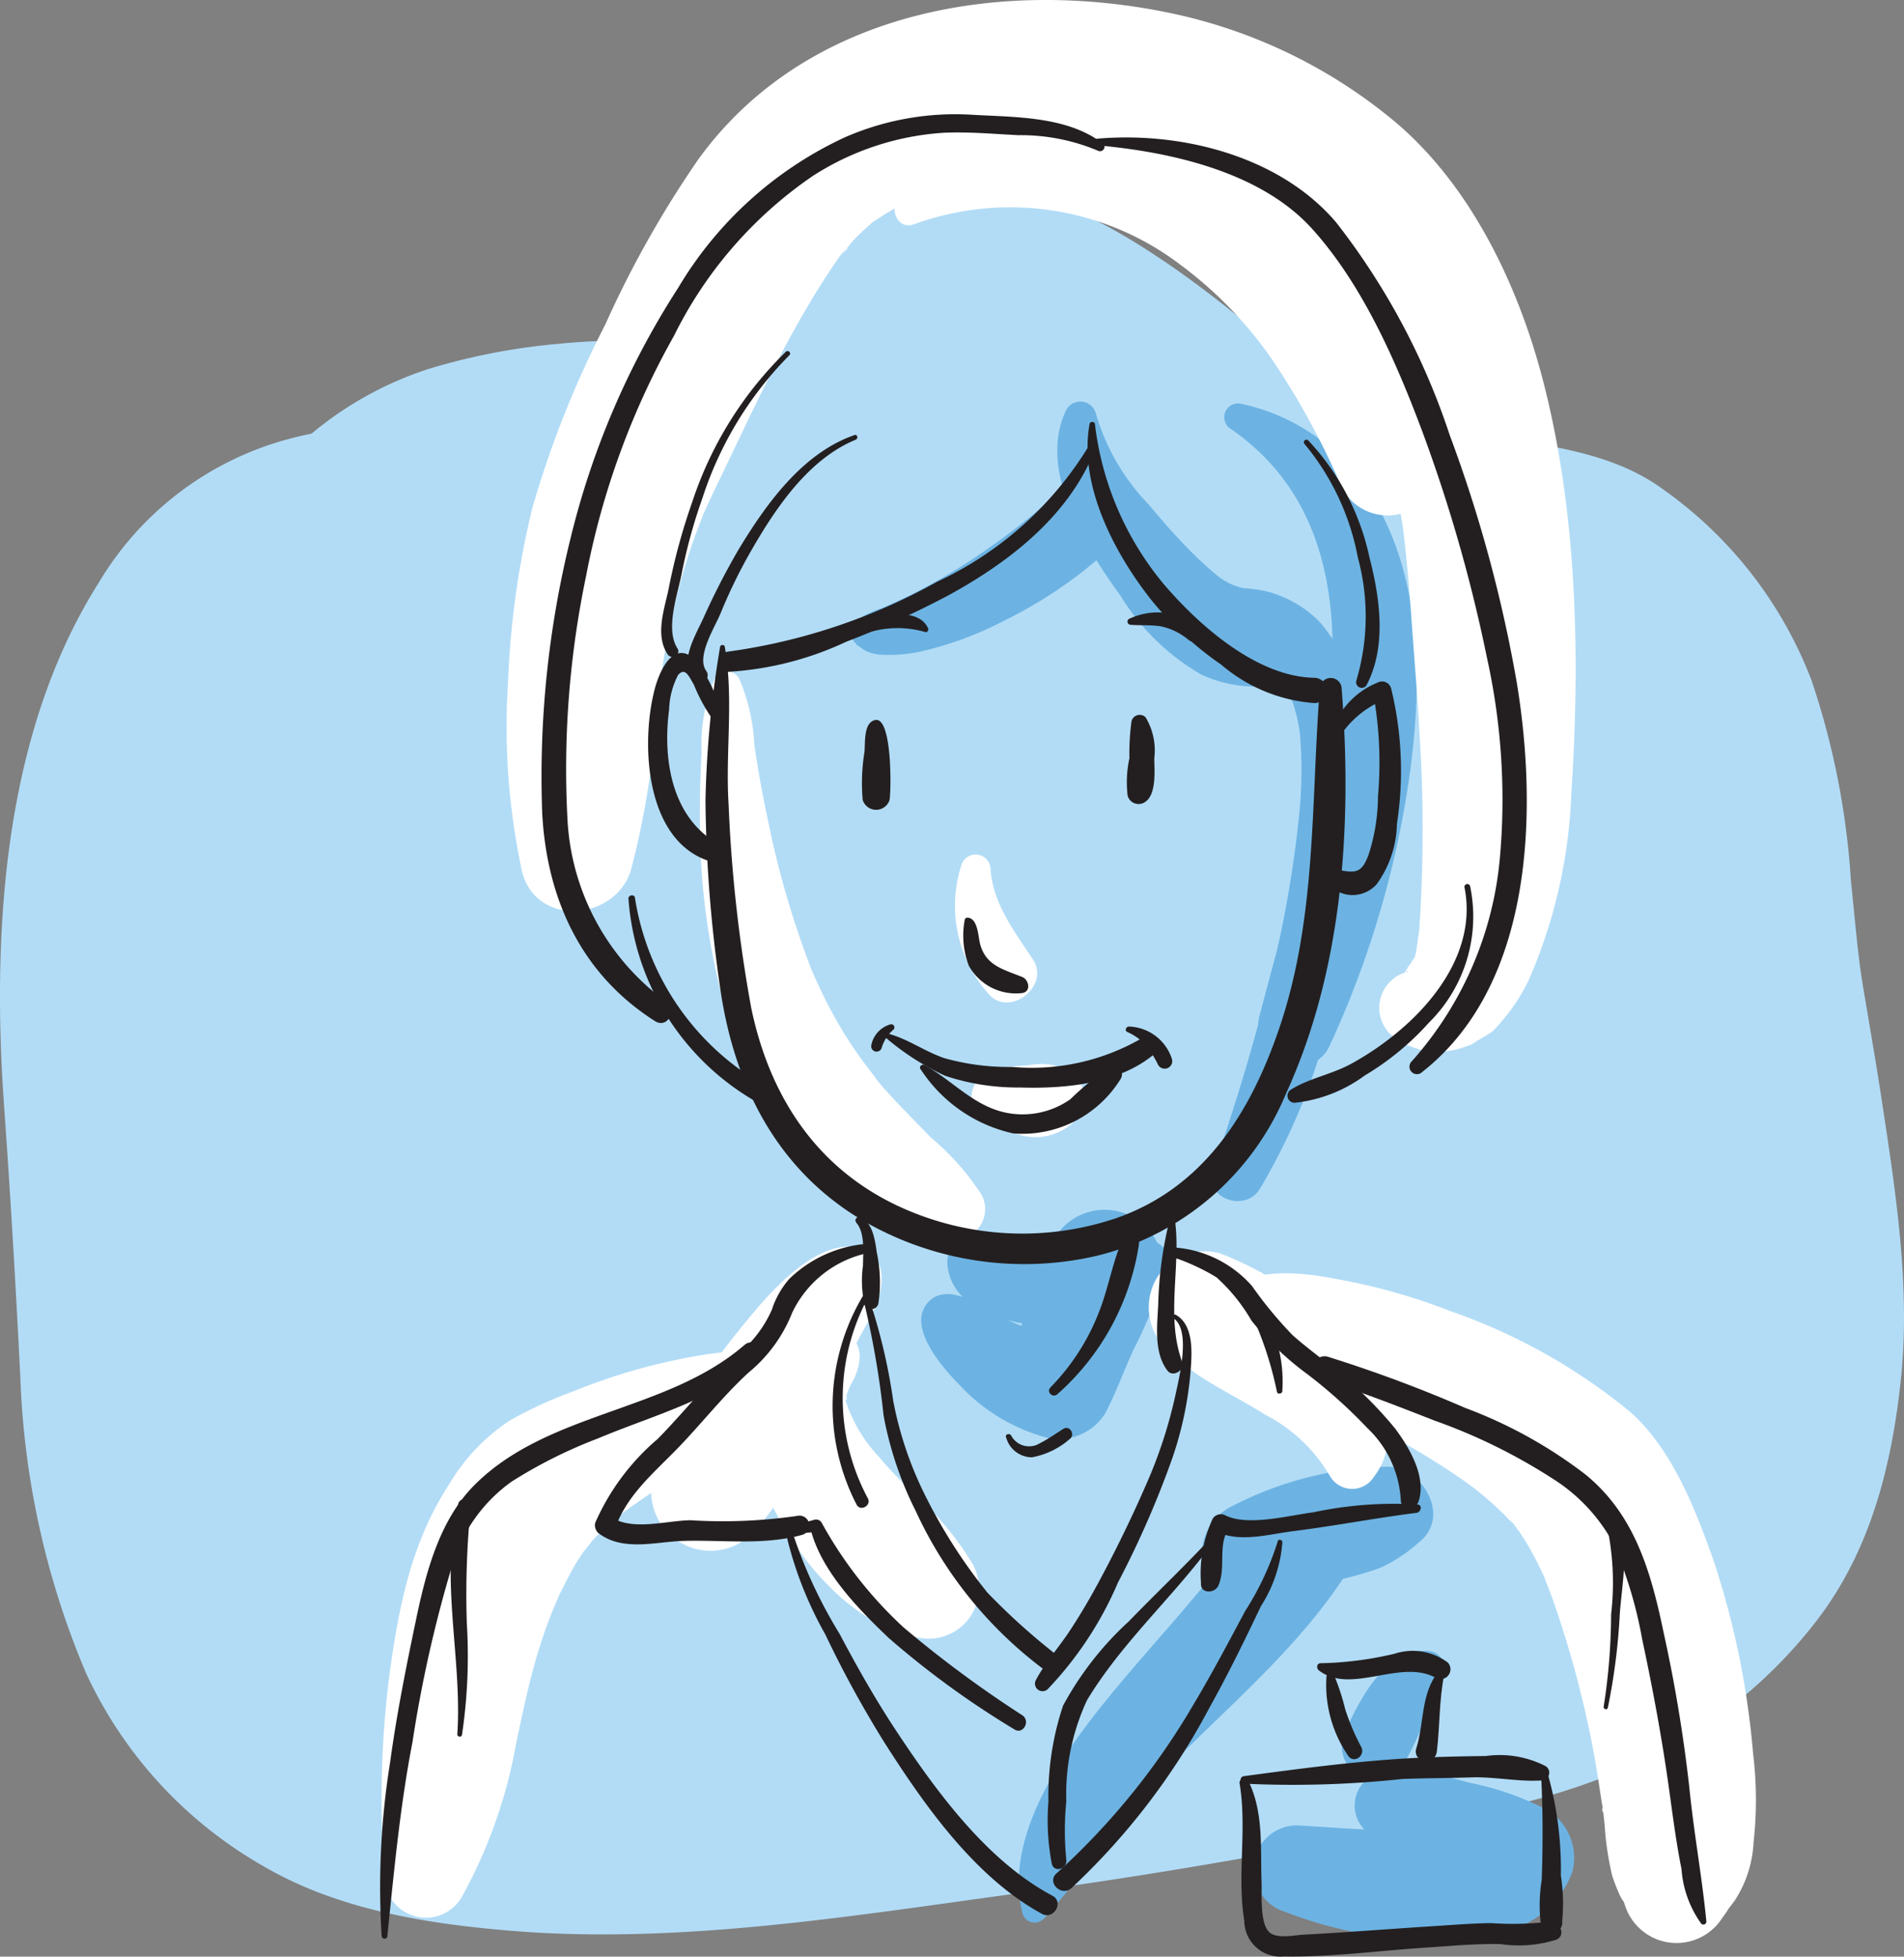 <?xml version="1.0" encoding="UTF-8"?>
<svg xmlns="http://www.w3.org/2000/svg" width="88.417" height="90.84" viewBox="0 0 88.417 90.84">
  <rect x="0" y="0" width="88.417" height="90.84" fill="#808080" stroke="none"/>
  <g id="Group_619" data-name="Group 619" transform="translate(-983.143 353.666)">
    <g id="Group_618" data-name="Group 618">
      <path id="Path_733" data-name="Path 733" d="M433.433,89.64c7.826.646,15.881-.7,23.611-1.75q7.012-.954,13.966-2.279c4.323-.817,8.883-1.472,13.01-3.038a22.2,22.2,0,0,0,10.069-7.364c2.475-3.235,3.455-7.14,3.881-11.118.465-4.335-.241-8.793-.892-13.069-.277-1.824-.6-3.642-.9-5.464-.019-.118-.075-.509-.107-.727q-.048-.414-.1-.83c-.113-1.042-.208-2.086-.317-3.128a36.172,36.172,0,0,0-1.827-9.284A19.277,19.277,0,0,0,487,22.767c-4.663-3.491-12.319-1.468-16.527-5.266-20.039-18.085-20.352-3.167-27.431-1.983-3.676.615-3.744.083-7.453.449a29.669,29.669,0,0,0-5.985,1.162,16.355,16.355,0,0,0-5.429,3c-.311.066-.622.137-.931.217a14.675,14.675,0,0,0-8.967,6.726c-4.43,7.006-4.957,16.217-4.386,24.252.3,4.2.545,8.384.755,12.593A38.661,38.661,0,0,0,413.7,77.681a19.94,19.94,0,0,0,8.173,8.924c3.481,2.052,7.608,2.708,11.565,3.035" transform="translate(573.44 -353.666)" fill="#b2dcf6"></path>
      <path id="Path_734" data-name="Path 734" d="M469.392,88.767a19.369,19.369,0,0,0,6.54,1.3c2.71.11,5.676-.322,6.781-3.136a2.6,2.6,0,0,0-1.186-2.914,13.463,13.463,0,0,0-3.617-1.258,12.777,12.777,0,0,0-3.742-.532,1.6,1.6,0,0,0-.423,3.13c.888.308,1.83.526,2.691.9a5.338,5.338,0,0,1,1.965,1.81V84.419c-.355.436.2-.052.092-.017a2,2,0,0,0-.436.287c-.34.27.5-.079.006-.009a5.439,5.439,0,0,0-.547.145c-.256.065-.562.1-.12.043-.256.033-.514.054-.772.071-.505.033-1.012.037-1.518.042-1.722.016-3.452-.137-5.169-.236a2.032,2.032,0,0,0-2.011,1.776A2.09,2.09,0,0,0,469.392,88.767Z" transform="translate(573.44 -353.666)" fill="#6cb3e3"></path>
      <path id="Path_735" data-name="Path 735" d="M476.2,76.674c-2.011-.359-3.317,2.137-3.988,3.626a1.6,1.6,0,0,0,.559,2.132,1.581,1.581,0,0,0,2.132-.559,16.157,16.157,0,0,0,1.076-2.315,9.618,9.618,0,0,0,.774-1.91A.8.8,0,0,0,476.2,76.674Z" transform="translate(573.44 -353.666)" fill="#6cb3e3"></path>
      <path id="Path_736" data-name="Path 736" d="M458.161,89.1a35.282,35.282,0,0,0,3.2-4.165,39.168,39.168,0,0,1,3.521-3.81c2.627-2.567,5.4-5.032,7.4-8.158a2.485,2.485,0,0,0-.2-2.773,2.6,2.6,0,0,0-2.624-.894,10.681,10.681,0,0,0-2.726.724l2.5,4.275a15.15,15.15,0,0,1,2.991-1.036,15.952,15.952,0,0,0,1.559-.466,7.091,7.091,0,0,0,1.832-1.21c1.48-1.18.161-3.433-1.447-3.493a16.305,16.305,0,0,0-7.434,1.93,2.5,2.5,0,0,0-.888,3.387,2.542,2.542,0,0,0,3.387.888,3.977,3.977,0,0,1,.89-.1l-2.155-3.757c-1.932,2.965-4.409,5.464-6.7,8.256-2.161,2.635-4.984,6.518-4.083,10.14a.589.589,0,0,0,.974.257Z" transform="translate(573.44 -353.666)" fill="#6cb3e3"></path>
      <path id="Path_737" data-name="Path 737" d="M452.718,60.567c-.838,1.108.762,2.934,1.476,3.661a8.569,8.569,0,0,0,4.05,2.5,2.535,2.535,0,0,0,2.8-1.14c.543-1.055.769-1.771,1.284-2.9a21.327,21.327,0,0,0,1.278-3.041,2.715,2.715,0,0,0-5.211-1.528c-.008.028-.016.056-.023.085-.344.847-.623,1.725-.936,2.585a16.226,16.226,0,0,0-.926,2.886l2.392-1.821a5.56,5.56,0,0,1-3.076-.959c-.88-.465-2.316-1.383-3.109-.332Z" transform="translate(573.44 -353.666)" fill="#6cb3e3"></path>
      <path id="Path_738" data-name="Path 738" d="M453.69,58.585c.09,2.028,2.361,2.763,4.065,2.931a15.743,15.743,0,0,0,5.319-.652c1.941-.459,1.458-3.354-.46-3.4a31.913,31.913,0,0,0-4.11.262,9.609,9.609,0,0,1-3.525-.12,1.028,1.028,0,0,0-1.255.733,1,1,0,0,0-.034.249Z" transform="translate(573.44 -353.666)" fill="#6cb3e3"></path>
      <path id="Path_739" data-name="Path 739" d="M449.531,29.929c-.279-.139.269.229.365.282a1.936,1.936,0,0,0,.876.19,6.72,6.72,0,0,0,1.631-.142,15.891,15.891,0,0,0,3.847-1.4,20.981,20.981,0,0,0,3.712-2.309c.988-.8,2.617-2.064,2.239-3.5a1.569,1.569,0,0,0-1.547-1.178c-.889,0-1.419.649-2.023,1.189a31.1,31.1,0,0,1-3.046,2.406,28.044,28.044,0,0,1-3.521,2.119c-.455.223-.92.435-1.384.637a4.969,4.969,0,0,0-.784.326c-.059.038-.654.45-.365.316a.622.622,0,0,0,0,1.067Z" transform="translate(573.44 -353.666)" fill="#6cb3e3"></path>
      <path id="Path_740" data-name="Path 740" d="M459.239,18.988c-1.411,2.791.895,6.466,2.5,8.675a10.576,10.576,0,0,0,3.74,3.649,6.076,6.076,0,0,0,2.7.566c1.732-.048-.466-.294.462.007.139.045.289.062.431.094a2.521,2.521,0,0,1,.256.064c.269.087-.188-.183.111.09.191.174-.252-.282.043.046.062.068.141.125.2.2-.205-.25.049.2-.027.021s.1.281.09.245a7.892,7.892,0,0,1,.322,1.39,20.467,20.467,0,0,1-.048,3.929,53.631,53.631,0,0,1-1.686,8.827c-.656,2.539-1.453,5.048-2.293,7.532-.443,1.31,1.447,1.979,2.148.906a29.342,29.342,0,0,0,2.876-6.516,45.887,45.887,0,0,0,2.213-9.073c.354-2.71.44-5.638-.713-8.184-.183-.4-.4-.794-.6-1.188a4.393,4.393,0,0,0-.357-.577c-.479-.667-.267-.359-.154-.209a6.824,6.824,0,0,0-.485-.628,5.324,5.324,0,0,0-2.419-1.392,7.027,7.027,0,0,0-1.119-.157,2.872,2.872,0,0,1-1.068-.483c-.45-.3.335.29-.134-.1-.157-.133-.314-.266-.467-.4q-.429-.385-.835-.8c-.669-.673-1.288-1.392-1.9-2.12a10.1,10.1,0,0,1-2.44-4.229A.746.746,0,0,0,459.235,19Z" transform="translate(573.44 -353.666)" fill="#6cb3e3"></path>
      <path id="Path_741" data-name="Path 741" d="M466.854,19.91c6.992,4.824,4.654,14.511,2.912,21.32-.507,1.983-1.058,3.954-1.576,5.935-.492,1.883,2.4,3.272,3.263,1.375a44.933,44.933,0,0,0,3.684-12.383c.634-4.425.649-9.553-1.929-13.419a9.377,9.377,0,0,0-5.864-3.989.638.638,0,0,0-.49,1.161" transform="translate(573.44 -353.666)" fill="#6cb3e3"></path>
      <path id="Path_742" data-name="Path 742" d="M474.563,48.257a4.365,4.365,0,0,0,1.29.523,2.886,2.886,0,0,0,1.134,0c-.9.125-.013.029.285-.043a4.188,4.188,0,0,0,1.016-.379c-1.115.611.6-.369.7-.457.053-.048.106-.1.156-.155.138-.138.26-.285.384-.436a8.692,8.692,0,0,0,1.166-1.811,23.723,23.723,0,0,0,1.977-8.658c.419-6.339.275-13.1-1.334-19.247-1.155-4.413-3.379-9.066-6.959-12.028A23.9,23.9,0,0,0,463.971.59c-7.88-1.625-16.838-.061-21.816,6.775a48.26,48.26,0,0,0-4.343,7.7,47.235,47.235,0,0,0-3.383,8.5,40.381,40.381,0,0,0-1.132,8.09,31.819,31.819,0,0,0,.641,8.771c.622,2.628,4.3,2.355,5.055,0a39.148,39.148,0,0,0,1.189-7.189c.066-.527.128-1.054.191-1.582.024-.208.049-.416.077-.624-.114.864.03-.159.049-.278.161-1.019.362-2.033.615-3.034a29.872,29.872,0,0,1,.894-2.914c.1-.262.2-.522.3-.782.265-.693.065-.166,0-.024.286-.656.6-1.3.91-1.943,1.066-2.225,2.106-4.464,3.3-6.623.538-.971,1.1-1.925,1.716-2.852.17-.256.342-.511.519-.762.236-.336.593-.474-.115.122.3-.252.536-.629.814-.908q.351-.352.73-.675c.829-.7-.644.429.245-.174a17.307,17.307,0,0,1,1.945-1.1c.746-.377-.916.337-.128.05.143-.053.284-.11.427-.161.361-.13.727-.248,1.1-.355a22.865,22.865,0,0,1,2.283-.51c.824-.151-.812.064-.246.03.2-.012.4-.044.594-.061q.6-.054,1.2-.073a22.745,22.745,0,0,1,2.421.052c.4.029.814.124,1.21.121-.069,0-1.019-.162-.343-.04.2.036.4.066.6.1a23.227,23.227,0,0,1,2.468.6c.68.2,1.341.536,2.022.719-1.173-.314,0,.016.329.179q.621.309,1.218.663.441.261.865.548c.343.232.964.918.188.1.526.551,1.16.994,1.676,1.566.12.132.233.271.352.4.432.485-.24-.263-.225-.3a8.585,8.585,0,0,0,.915,1.344,32.533,32.533,0,0,1,1.6,2.993c.485.981-.261-.745.123.276.077.206.159.41.234.616q.283.77.517,1.555c.312,1.045.565,2.107.771,3.177.1.539.189,1.08.277,1.621.119.738.021.115,0-.031.044.331.083.663.12,1,.126,1.12.22,2.244.3,3.369.13,1.839.289,3.679.388,5.52a68.963,68.963,0,0,1,.042,8.031c-.02.33-.033.66-.063.99-.01.1-.025.208-.033.312-.043.57.144-.7.016-.147-.075.325-.106,1.229-.38,1.45.187-.15.318-.529.061-.182l-.055.1q.592-.734-.124.179c-.64,1.094-.209.48-.065.2-.044.086-.1.166-.147.247.56-.862-.2.229.465-.46-.3.312-1.609,1.318-.209.2-.388.31.226,0-.165.075a1.715,1.715,0,0,0-.406,3.1Z" transform="translate(573.44 -353.666)" fill="#fff"></path>
      <path id="Path_743" data-name="Path 743" d="M452.182,10.4a13.05,13.05,0,0,1,12.28,1.85,18.822,18.822,0,0,1,4.312,4.436,35.816,35.816,0,0,1,3.281,6.044,2.425,2.425,0,0,0,3.056,1,2.478,2.478,0,0,0,1.417-2.887c-1.112-5.416-5.134-10.16-9.944-12.783a14.819,14.819,0,0,0-7.672-1.942,12.993,12.993,0,0,0-7.34,2.833c-.634.49-.315,1.8.61,1.448Z" transform="translate(573.44 -353.666)" fill="#fff"></path>
      <path id="Path_744" data-name="Path 744" d="M442.894,31.5a7.981,7.981,0,0,0-.613,3.429c-.067,1.258-.094,2.518-.071,3.778a32.208,32.208,0,0,0,1.145,8.02,19.386,19.386,0,0,0,3.635,7.342,10.069,10.069,0,0,0,3.123,2.589c1.163.588,3.053,1.277,4.35.814a1.4,1.4,0,0,0,.926-1.75,1.426,1.426,0,0,0-.109-.258,11.867,11.867,0,0,0-2.351-2.653c-.792-.828-1.613-1.624-2.36-2.494-.189-.235-.2-.254-.05-.055-.1-.133-.194-.267-.294-.4l-.4-.522c.147.2.13.175-.051-.068-.34-.471-.665-.951-.966-1.449a22.443,22.443,0,0,1-1.446-2.868,42.862,42.862,0,0,1-2.01-6.934c-.246-1.135-.45-2.279-.619-3.428a8.933,8.933,0,0,0-.709-3.1.658.658,0,0,0-1.127,0Z" transform="translate(573.44 -353.666)" fill="#fff"></path>
      <path id="Path_745" data-name="Path 745" d="M454.349,40.159a6.141,6.141,0,0,0,1.254,5.977c.958,1.137,2.887-.351,2.065-1.593-.857-1.293-1.864-2.6-1.968-4.2a.691.691,0,0,0-1.351-.183Z" transform="translate(573.44 -353.666)" fill="#fff"></path>
      <path id="Path_746" data-name="Path 746" d="M454.955,51.514c.289.64,1.331,1.01,1.961,1.127a2.582,2.582,0,0,0,2.748-.654,1.442,1.442,0,0,0-.626-2.371c.486.173-.206-.1-.292-.125a2.467,2.467,0,0,0-.694-.094c-.185,0-.869.081-.419.046-.168.013-.335.023-.5.035-.6.044-1.584.119-1.994.635a1.233,1.233,0,0,0-.181,1.4Z" transform="translate(573.44 -353.666)" fill="#fff"></path>
      <path id="Path_747" data-name="Path 747" d="M449.636,57.92c-2.244-.457-4.549,2.515-5.795,4.06a30.979,30.979,0,0,0-2.259,3.241c-.739,1.2-1.744,2.6-1.64,4.072a2.757,2.757,0,0,0,4.1,2.354,7.1,7.1,0,0,0,2.378-3.231c.538-1.066,1.114-2.11,1.635-3.183s1.014-2.121,1.57-3.16c.519-.97,1.224-2.066.961-3.2a1.343,1.343,0,0,0-.952-.952Z" transform="translate(573.44 -353.666)" fill="#fff"></path>
      <path id="Path_748" data-name="Path 748" d="M449.123,61.993c-1.5-1.088-3.476.616-4.094,1.937a6.359,6.359,0,0,0,.287,5.443c1.238,2.808,3.791,6.014,6.954,6.641a2.337,2.337,0,0,0,2.606-3.39,13.8,13.8,0,0,0-2.234-2.813c-.478-.462-.968-.913-1.426-1.394-.26-.272-.505-.556-.751-.84-.1-.112-.2-.221-.291-.334-.045-.053-.413-.533-.2-.241.191.261-.077-.119-.108-.166-.094-.147-.193-.29-.282-.44-.152-.257-.275-.522-.4-.79-.026-.053-.19-.437-.068-.134.132.328-.047-.148-.068-.218-.033-.109-.054-.221-.079-.332.083.37-.075.155.031,0,.119-.177-.053.277-.015.048.021-.129.084-.375,0-.115a3.564,3.564,0,0,1,.346-.784c.333-.687.51-1.561-.2-2.077Z" transform="translate(573.44 -353.666)" fill="#fff"></path>
      <path id="Path_749" data-name="Path 749" d="M473.508,68.562c1.544-2.039.126-4.838-1.374-6.435a15.218,15.218,0,0,0-5.783-3.941,2.64,2.64,0,0,0-2.96,1.2,2.689,2.689,0,0,0,.41,3.176c1.333,1.407,3.046,2.1,4.654,3.118a7.382,7.382,0,0,1,3.023,2.877,1.191,1.191,0,0,0,2.03,0Z" transform="translate(573.44 -353.666)" fill="#fff"></path>
      <path id="Path_750" data-name="Path 750" d="M447.032,63.747c-.682-1.309-3.238-1.05-4.384-.889a27.559,27.559,0,0,0-6.285,1.724,20.055,20.055,0,0,0-2.957,1.349,9.079,9.079,0,0,0-2.865,3.012c-1.779,2.728-2.367,5.864-2.781,9.036a46.332,46.332,0,0,0-.2,9.188,1.923,1.923,0,0,0,3.553.963,22.947,22.947,0,0,0,2.567-7.238c.276-1.269.532-2.539.89-3.789.177-.616.374-1.228.6-1.829.051-.137.108-.273.158-.411-.015.04-.224.522-.068.157.138-.321.276-.643.411-.965.142-.34.123-.237-.015.034.283-.555.544-1.113.878-1.642.069-.11.515-.775.3-.473s.165-.177.244-.275l.27-.35q.594-.771-.1.146c.052-.025.1-.119.145-.158.115-.1.218-.223.33-.329.283-.269.587-.512.887-.763.383-.32-.482.348.11-.077.18-.13.36-.261.542-.389q.669-.469,1.356-.909c.859-.552,1.744-1.061,2.6-1.62.928-.608,1.69-1.082,2.4-1.615.311-.234.583-.5.883-.746-.028.023.544-.508.437-.394a.637.637,0,0,0,.1-.748Z" transform="translate(573.44 -353.666)" fill="#fff"></path>
      <path id="Path_751" data-name="Path 751" d="M466.486,62.694a7.781,7.781,0,0,0,.611.521c.133.1,1.3.67.823.454.7.315,1.4.618,2.113.9.125.05.252.1.376.153-.4-.17.027.017.09.046.3.139.6.274.893.418.658.319,1.313.652,1.965.984a36.691,36.691,0,0,1,3.6,2.083q.477.315.942.647c.262.188.642.493.154.1.486.393.965.792,1.411,1.23.189.186.368.379.548.572a1.932,1.932,0,0,0,.245.289c-.127-.081-.837-1.08-.093-.116.954,1.234-.324-.53-.029-.034.047.078.11.148.159.226.139.22.282.436.413.662.251.433.476.882.684,1.337.048.1.091.21.14.314.212.445-.268-.742-.113-.264.1.308.236.607.345.912a47.7,47.7,0,0,1,1.95,7.259c.134.716.239,1.435.35,2.154.018.122.04.244.059.365l.036.241c.045.317.046.318,0,0-.089-.045-.044-.4,0,0,.019.192.04.383.06.575a13.99,13.99,0,0,0,.351,2.365c.018.063.427,1.232.567,1.2l.04.066-.159-.371a3.911,3.911,0,0,0,.138.451,2.515,2.515,0,0,0,4.536.593,4.073,4.073,0,0,0,.356-.538c.013.015-.457.571-.158.226.122-.14.235-.3.346-.441a5.41,5.41,0,0,0,.9-2.755,17.528,17.528,0,0,0-.021-4.082,38.707,38.707,0,0,0-1.8-8.872c-.845-2.416-1.934-5.253-3.9-7.006a27.167,27.167,0,0,0-8.361-4.688,27.937,27.937,0,0,0-4.9-1.418c-1.75-.336-3.657-.657-5.278.268a1.91,1.91,0,0,0-.383,2.972Z" transform="translate(573.44 -353.666)" fill="#fff"></path>
      <path id="Path_752" data-name="Path 752" d="M443.144,30.019a48.994,48.994,0,0,0-.68,7.141,63.9,63.9,0,0,0,.71,8.9c.677,4.449,2.693,8.333,6.657,10.641a14.908,14.908,0,0,0,10.813,1.6,12.794,12.794,0,0,0,8.776-7.524c2.661-5.809,3.076-12.5,2.587-18.792a.509.509,0,1,0-1.018,0c-.415,5.349-.133,10.677-1.908,15.833-1.341,3.9-3.508,7.332-7.554,8.741a13.636,13.636,0,0,1-10.024-.524c-3.881-1.779-6.068-5.144-6.918-9.256a67.9,67.9,0,0,1-1.049-9.454c-.15-2.438.246-4.879-.175-7.3a.113.113,0,0,0-.217,0Z" transform="translate(573.44 -353.666)" fill="#231f20"></path>
      <path id="Path_753" data-name="Path 753" d="M443.258,33.5a6.172,6.172,0,0,0-1.319-2.914c-.978-.868-1.6.563-1.816,1.344-.671,2.472-.493,6.97,2.41,8.012.517.186.8-.587.362-.86-2.036-1.269-2.414-3.907-2.12-6.137a3.712,3.712,0,0,1,.413-1.6c.337-.4.518.083.739.447a7.908,7.908,0,0,0,1.064,1.868.161.161,0,0,0,.267-.155Z" transform="translate(573.44 -353.666)" fill="#231f20"></path>
      <path id="Path_754" data-name="Path 754" d="M472.138,33.885A4.509,4.509,0,0,1,474,32.48l-.53-.3a17.931,17.931,0,0,1,.223,4.785,8.993,8.993,0,0,1-.438,2.722c-.309.816-.571.86-1.343.711a.449.449,0,0,0-.433.744,1.5,1.5,0,0,0,2.121-.055c.011-.012.023-.024.034-.037a4.942,4.942,0,0,0,.939-2.8,16.168,16.168,0,0,0-.272-6.3.439.439,0,0,0-.547-.293.434.434,0,0,0-.086.036,3.7,3.7,0,0,0-1.99,1.925C471.58,33.875,471.962,34.08,472.138,33.885Z" transform="translate(573.44 -353.666)" fill="#231f20"></path>
      <path id="Path_755" data-name="Path 755" d="M450.357,33.427c-.566.1-.468,1.065-.51,1.482a9.01,9.01,0,0,0-.084,2.225.653.653,0,0,0,1.25,0c.08-.5.116-3.838-.656-3.707" transform="translate(573.44 -353.666)" fill="#231f20"></path>
      <path id="Path_756" data-name="Path 756" d="M462.251,33.467a10.71,10.71,0,0,0-.1,1.735,5.239,5.239,0,0,0-.082,1.748.532.532,0,0,0,.876.232c.461-.39.365-1.441.36-1.98A2.969,2.969,0,0,0,462.9,33.3a.391.391,0,0,0-.649.171Z" transform="translate(573.44 -353.666)" fill="#231f20"></path>
      <path id="Path_757" data-name="Path 757" d="M460.3,19.682c-.511,2.839,1.148,5.982,2.837,8.135a15.492,15.492,0,0,0,3.286,3.048,7.486,7.486,0,0,0,4.333,1.778.588.588,0,0,0,0-1.175c-2.651-.033-5.328-2.39-6.97-4.3a14.2,14.2,0,0,1-3.238-7.487c-.018-.124-.226-.121-.248,0Z" transform="translate(573.44 -353.666)" fill="#231f20"></path>
      <path id="Path_758" data-name="Path 758" d="M460.368,20.533a16.289,16.289,0,0,1-7.151,6.476,27.567,27.567,0,0,1-9.666,3.238c-.592.054-.616.945,0,.941A14.932,14.932,0,0,0,449,29.794a42.749,42.749,0,0,0,4.747-2.155c2.9-1.586,5.726-3.788,6.894-6.99C460.7,20.486,460.451,20.386,460.368,20.533Z" transform="translate(573.44 -353.666)" fill="#231f20"></path>
      <path id="Path_759" data-name="Path 759" d="M462.208,29.007c.466.036.935,0,1.4.072a2.936,2.936,0,0,1,1.3.639c.37.267.772-.3.474-.615a3.094,3.094,0,0,0-3.215-.386.148.148,0,0,0-.1.184.147.147,0,0,0,.139.106Z" transform="translate(573.44 -353.666)" fill="#231f20"></path>
      <path id="Path_760" data-name="Path 760" d="M452.8,29.167c-.509-1.131-2.787-.524-3.617-.2-.4.16-.232.823.183.663a4.59,4.59,0,0,1,3.295-.288c.111.044.177-.1.139-.18Z" transform="translate(573.44 -353.666)" fill="#231f20"></path>
      <path id="Path_761" data-name="Path 761" d="M469.25,64.575a6.421,6.421,0,0,0-1.013-3.926c-.164-.216-.613-.1-.489.206A16.725,16.725,0,0,1,469,64.609c.021.147.251.106.253-.034" transform="translate(573.44 -353.666)" fill="#231f20"></path>
      <path id="Path_762" data-name="Path 762" d="M475.529,69.847a18.124,18.124,0,0,0-4.851.367c-1.121.142-3.025.658-4.068.142a.447.447,0,0,0-.594.155,6.034,6.034,0,0,0-.542,2.984c-.044.508.649.5.812.11.363-.861-.05-1.841.48-2.655l-.594.155c1.124.527,2.423.127,3.6-.02,1.91-.24,3.8-.608,5.709-.848.2-.025.3-.354.053-.39Z" transform="translate(573.44 -353.666)" fill="#231f20"></path>
      <path id="Path_763" data-name="Path 763" d="M454.5,42.722a3.928,3.928,0,0,0,.192,2.114,2.5,2.5,0,0,0,2.486,1.268c.42-.07.306-.619,0-.743-.877-.357-1.707-.525-1.967-1.557-.086-.343-.1-1.187-.588-1.2a.125.125,0,0,0-.123.122Z" transform="translate(573.44 -353.666)" fill="#231f20"></path>
      <path id="Path_764" data-name="Path 764" d="M464,56.7a18.116,18.116,0,0,0-.512,3.865c-.049,1-.208,2.248.434,3.076.249.32.816-.028.681-.4-.769-2.094-.068-4.358-.326-6.507a.142.142,0,0,0-.277-.037Z" transform="translate(573.44 -353.666)" fill="#231f20"></path>
      <path id="Path_765" data-name="Path 765" d="M449.465,56.767c.417.454.317,1.422.313,1.987a5.112,5.112,0,0,0,.066,1.787.338.338,0,0,0,.645,0,6.633,6.633,0,0,0-.072-2.4c-.073-.534-.191-1.441-.8-1.63a.152.152,0,0,0-.147.252Z" transform="translate(573.44 -353.666)" fill="#231f20"></path>
      <path id="Path_766" data-name="Path 766" d="M458.8,64.733a11.6,11.6,0,0,0,3.793-6.965c.058-.4-.523-.758-.727-.306-.486,1.07-.675,2.275-1.1,3.377a10.277,10.277,0,0,1-2.288,3.578C458.284,64.626,458.584,64.917,458.8,64.733Z" transform="translate(573.44 -353.666)" fill="#231f20"></path>
      <path id="Path_767" data-name="Path 767" d="M450.843,48.184a11.991,11.991,0,0,0,2.747,1.761,10.659,10.659,0,0,0,3.471.544c2.088.065,4.62-.162,6.273-1.577.4-.344-.124-1.024-.567-.734a10.194,10.194,0,0,1-6.054,1.357,11.06,11.06,0,0,1-3.155-.408c-.91-.308-1.7-.9-2.631-1.143a.11.11,0,0,0-.084.2Z" transform="translate(573.44 -353.666)" fill="#231f20"></path>
      <path id="Path_768" data-name="Path 768" d="M452.452,49.636a6.9,6.9,0,0,0,4.3,2.985,5.355,5.355,0,0,0,5.01-2.562.4.4,0,0,0-.535-.536,15.347,15.347,0,0,0-1.823,1.514,3.85,3.85,0,0,1-2.811.653c-1.6-.247-2.607-1.5-3.956-2.243-.112-.061-.277.071-.189.189Z" transform="translate(573.44 -353.666)" fill="#231f20"></path>
      <path id="Path_769" data-name="Path 769" d="M462.049,47.911a2.552,2.552,0,0,1,.868.621,5,5,0,0,1,.571.915.351.351,0,0,0,.64-.269,2.168,2.168,0,0,0-2.011-1.519c-.119.009-.2.192-.068.252" transform="translate(573.44 -353.666)" fill="#231f20"></path>
      <path id="Path_770" data-name="Path 770" d="M451.056,47.557a1.256,1.256,0,0,0-.89.959.249.249,0,0,0,.48.132,1.8,1.8,0,0,1,.551-.85.145.145,0,0,0-.141-.241" transform="translate(573.44 -353.666)" fill="#231f20"></path>
      <path id="Path_771" data-name="Path 771" d="M427.691,89.885c.309-3.007.592-6.049,1.169-9.019a59.528,59.528,0,0,1,1.873-8.289,7.264,7.264,0,0,1,2.734-3.794,22.306,22.306,0,0,1,4-2c2.6-1.094,5.3-1.754,7.49-3.648.475-.41-.216-1.1-.688-.688-3.607,3.123-9.1,3.068-12.526,6.492-1.632,1.629-2.26,4.059-2.718,6.247s-.9,4.388-1.2,6.593a36.663,36.663,0,0,0-.4,8.106.135.135,0,0,0,.269,0Z" transform="translate(573.44 -353.666)" fill="#231f20"></path>
      <path id="Path_772" data-name="Path 772" d="M488.943,89.216c-.2-2.069-.584-4.134-.79-6.212a68.79,68.79,0,0,0-1.191-7.188c-.585-2.81-1.333-5.483-3.633-7.359a21.435,21.435,0,0,0-5.592-3.094,63.712,63.712,0,0,0-6.406-2.384.538.538,0,0,0-.285,1.036c1.778.581,3.529,1.252,5.269,1.937a26.3,26.3,0,0,1,5.509,2.71,8.061,8.061,0,0,1,2.788,2.976,19.872,19.872,0,0,1,1.347,4.454c.5,2.332.934,4.678,1.261,7.039.168,1.219.327,2.439.568,3.646a4.937,4.937,0,0,0,.919,2.536.14.14,0,0,0,.236-.1Z" transform="translate(573.44 -353.666)" fill="#231f20"></path>
      <path id="Path_773" data-name="Path 773" d="M460.671,6.748c3.415.307,7.576,1.235,9.959,3.87,2.339,2.586,3.9,6.159,5.109,9.381a71.462,71.462,0,0,1,3.018,10.553,30.443,30.443,0,0,1,.6,9.239,16.349,16.349,0,0,1-4.1,9.487.347.347,0,0,0,.491.491c5.177-4.071,5.363-12.1,4.4-18.022A64.287,64.287,0,0,0,477.024,20.2a32.647,32.647,0,0,0-5.263-9.862c-2.609-3.083-7.178-4.238-11.092-3.9a.151.151,0,0,0,0,.3Z" transform="translate(573.44 -353.666)" fill="#231f20"></path>
      <path id="Path_774" data-name="Path 774" d="M477.711,41.2c.477,2.407-.818,4.59-2.519,6.2a13.426,13.426,0,0,1-2.745,1.989c-.886.487-1.958.672-2.8,1.2a.33.33,0,0,0,.165.611,6.651,6.651,0,0,0,3.266-1.268,12.751,12.751,0,0,0,2.979-2.452,6.919,6.919,0,0,0,1.913-6.344.135.135,0,0,0-.26.072Z" transform="translate(573.44 -353.666)" fill="#231f20"></path>
      <path id="Path_775" data-name="Path 775" d="M460.887,6.641c-1.64-1.242-4.03-1.2-6-1.31a12.784,12.784,0,0,0-5.966,1.051,17.62,17.62,0,0,0-7.726,6.983A37.9,37.9,0,0,0,436.2,24.982a46.057,46.057,0,0,0-1.319,12.752c.207,3.986,1.8,7.487,5.237,9.672.578.368,1.037-.5.523-.9a11.188,11.188,0,0,1-4.58-8.365,43.793,43.793,0,0,1,.857-11.393A36.794,36.794,0,0,1,441,15.593a19.375,19.375,0,0,1,6.443-7.421,12.7,12.7,0,0,1,6.1-2.009c1.148-.049,2.3.055,3.441.113a9.247,9.247,0,0,1,3.7.719.208.208,0,0,0,.21-.359Z" transform="translate(573.44 -353.666)" fill="#231f20"></path>
      <path id="Path_776" data-name="Path 776" d="M438.887,41.718a11.836,11.836,0,0,0,6.071,9.511.426.426,0,0,0,.43-.736,12.158,12.158,0,0,1-6.2-8.815c-.025-.173-.309-.131-.3.04Z" transform="translate(573.44 -353.666)" fill="#231f20"></path>
      <path id="Path_777" data-name="Path 777" d="M449.38,20.2c-2.419.84-4.107,3.209-5.379,5.312a33.6,33.6,0,0,0-1.654,3.228c-.375.8-1.063,1.931-.52,2.8.267.428.958.012.671-.392-.474-.666.4-2.021.67-2.681a24.185,24.185,0,0,1,1.436-2.933c1.133-1.967,2.654-4.225,4.836-5.119.13-.053.08-.266-.06-.217Z" transform="translate(573.44 -353.666)" fill="#231f20"></path>
      <path id="Path_778" data-name="Path 778" d="M470.287,20.619a11.577,11.577,0,0,1,2.472,5.268,10.438,10.438,0,0,1-.076,5.727.263.263,0,0,0,.478.2c.942-1.794.626-4.048.136-5.935a11.383,11.383,0,0,0-2.842-5.431.119.119,0,0,0-.168.169Z" transform="translate(573.44 -353.666)" fill="#231f20"></path>
      <path id="Path_779" data-name="Path 779" d="M446.2,16.327a17.269,17.269,0,0,0-4.353,6.986,28.356,28.356,0,0,0-1.093,4.02c-.2.957-.637,2.136-.055,3.037.186.288.65.02.462-.271-.577-.894.011-2.5.2-3.475a24.665,24.665,0,0,1,.962-3.5,16.729,16.729,0,0,1,4.037-6.631c.108-.1-.054-.264-.164-.164Z" transform="translate(573.44 -353.666)" fill="#231f20"></path>
      <path id="Path_780" data-name="Path 780" d="M464.19,61.2c.838.544.264,2.771.108,3.521a21.87,21.87,0,0,1-1.4,4.268c-.673,1.541-1.42,3.068-2.22,4.547-.393.726-.813,1.437-1.265,2.127-.513.787-1.165,1.509-1.607,2.336a.352.352,0,0,0,.55.424,16.6,16.6,0,0,0,3.264-4.954,44.436,44.436,0,0,0,2.508-5.729A16.551,16.551,0,0,0,465,63.55c.057-.823.128-2.05-.708-2.515a.1.1,0,0,0-.126.065.1.1,0,0,0,.026.1Z" transform="translate(573.44 -353.666)" fill="#231f20"></path>
      <path id="Path_781" data-name="Path 781" d="M449.834,60.486a40.588,40.588,0,0,1,.9,5.227,16.407,16.407,0,0,0,1.492,4.437,19.211,19.211,0,0,0,5.875,7.3c.416.306.915-.362.548-.71a30.505,30.505,0,0,1-3.093-2.8,24.619,24.619,0,0,1-2.791-4.316,16.879,16.879,0,0,1-1.583-4.587,26.792,26.792,0,0,0-1.082-4.626c-.062-.163-.319-.1-.266.073Z" transform="translate(573.44 -353.666)" fill="#231f20"></path>
      <path id="Path_782" data-name="Path 782" d="M465.827,71.515c-1.2,1.285-2.478,2.49-3.7,3.756a14.888,14.888,0,0,0-3.059,3.918,13.267,13.267,0,0,0-.679,4.45,10.754,10.754,0,0,0,.155,2.882c.1.451.737.248.675-.186a13.687,13.687,0,0,1,0-2.7,10.38,10.38,0,0,1,.965-4.706c1.628-2.688,3.971-4.76,5.823-7.274.08-.109-.1-.242-.187-.144Z" transform="translate(573.44 -353.666)" fill="#231f20"></path>
      <path id="Path_783" data-name="Path 783" d="M469.036,71.567a13.441,13.441,0,0,1-1.511,3.23c-.774,1.446-1.539,2.9-2.38,4.305a33.05,33.05,0,0,1-6.379,7.872c-.471.415.22,1.1.688.688a31.781,31.781,0,0,0,6.4-8.355c.862-1.546,1.643-3.134,2.4-4.733a6.383,6.383,0,0,0,1-2.977c-.01-.118-.192-.163-.221-.03Z" transform="translate(573.44 -353.666)" fill="#231f20"></path>
      <path id="Path_784" data-name="Path 784" d="M446.511,71.212c.365-.026.729-.063,1.094-.085l-.28-.214c.466,1.981,2.218,3.771,3.643,5.129a41.305,41.305,0,0,0,5.834,4.244c.406.27.771-.375.379-.649a53.021,53.021,0,0,1-5.514-4.078,19.063,19.063,0,0,1-3.811-4.87.3.3,0,0,0-.328-.133c-.361.1-.711.2-1.062.322C446.3,70.939,446.307,71.226,446.511,71.212Z" transform="translate(573.44 -353.666)" fill="#231f20"></path>
      <path id="Path_785" data-name="Path 785" d="M449.981,59.835a9.977,9.977,0,0,0-.5,10.02c.182.339.71.034.518-.3a9.856,9.856,0,0,1,.173-9.6.115.115,0,0,0-.2-.114Z" transform="translate(573.44 -353.666)" fill="#231f20"></path>
      <path id="Path_786" data-name="Path 786" d="M446.151,70.967a17.507,17.507,0,0,0,1.875,4.91,50.524,50.524,0,0,0,2.789,5.09c1.854,2.9,4.181,6.2,7.269,7.885.55.3,1.044-.547.491-.84-3.059-1.621-5.437-4.9-7.3-7.725-.939-1.427-1.78-2.911-2.577-4.421a22.273,22.273,0,0,1-2.275-4.976c-.044-.181-.3-.1-.273.075Z" transform="translate(573.44 -353.666)" fill="#231f20"></path>
      <path id="Path_787" data-name="Path 787" d="M470.949,77.552c1.494,1.153,3.793-.566,5.436.349a.457.457,0,0,0,.551-.714,2.722,2.722,0,0,0-2.483-.407,16.158,16.158,0,0,1-3.413.438c-.2-.008-.218.236-.091.334" transform="translate(573.44 -353.666)" fill="#231f20"></path>
      <path id="Path_788" data-name="Path 788" d="M471.3,77.843a5.814,5.814,0,0,0,1.04,3.718c.3.313.764-.084.58-.448a10.567,10.567,0,0,1-.749-1.759,10.636,10.636,0,0,0-.525-1.6.187.187,0,0,0-.346.094Z" transform="translate(573.44 -353.666)" fill="#231f20"></path>
      <path id="Path_789" data-name="Path 789" d="M476.5,77.621c-.819.96-.66,2.4-1.027,3.549-.2.645.869.863.956.13.141-1.187.1-2.348.334-3.527C476.791,77.634,476.612,77.491,476.5,77.621Z" transform="translate(573.44 -353.666)" fill="#231f20"></path>
      <path id="Path_790" data-name="Path 790" d="M467.472,82.81a47.784,47.784,0,0,0,7.364-.218c1.06-.04,2.122-.038,3.183-.074,1.092-.037,2.209.216,3.278.142a.36.36,0,0,0,.18-.665,4.685,4.685,0,0,0-2.776-.469c-1.156.013-2.322.04-3.476.1-2.585.142-5.188.491-7.753.835a.173.173,0,0,0,0,.345Z" transform="translate(573.44 -353.666)" fill="#231f20"></path>
      <path id="Path_791" data-name="Path 791" d="M467.268,82.805c.353,2.125-.13,4.26.217,6.37a1.674,1.674,0,0,0,1.683,1.665,1.447,1.447,0,0,0,.147-.007c2.2.036,4.451-.274,6.65-.415,1.136-.073,2.29-.188,3.428-.158a5.794,5.794,0,0,0,2.58-.206c.5-.218.122-.922-.351-.831a14.733,14.733,0,0,1-2.681.061c-.924.012-1.855.09-2.777.148-1.984.126-3.966.285-5.952.391-.419.022-1.24.209-1.58-.131-.434-.436-.325-1.768-.345-2.32-.057-1.592.106-3.263-.633-4.73C467.539,82.414,467.232,82.585,467.268,82.805Z" transform="translate(573.44 -353.666)" fill="#231f20"></path>
      <path id="Path_792" data-name="Path 792" d="M481.261,82.3c.094,1.661.091,3.308.037,4.97a7.3,7.3,0,0,0-.036,2.118c.189.612,1.151.352.963-.265l-.013-.04a.491.491,0,0,0-.938,0l-.012.04.963.265a8.346,8.346,0,0,0-.04-2.309,16.346,16.346,0,0,0-.634-4.818C481.5,82.114,481.251,82.128,481.261,82.3Z" transform="translate(573.44 -353.666)" fill="#231f20"></path>
      <path id="Path_793" data-name="Path 793" d="M456.424,66.727a1.246,1.246,0,0,0,1.2.931,3.644,3.644,0,0,0,1.737-.834c.3-.2.025-.679-.283-.484-.357.225-.709.475-1.086.665a.943.943,0,0,1-1.3-.3c-.015-.024-.028-.048-.041-.073-.076-.1-.288-.045-.23.1Z" transform="translate(573.44 -353.666)" fill="#231f20"></path>
      <path id="Path_794" data-name="Path 794" d="M449.744,57.767a5.826,5.826,0,0,0-3.4,1.621,4.083,4.083,0,0,0-.8,1.425,5.583,5.583,0,0,1-1.649,2.119c-1.307,1.2-2.406,2.606-3.648,3.871a10.821,10.821,0,0,0-2.9,3.887.488.488,0,0,0,.22.542c1.126.795,2.607.344,3.876.307,1.843-.054,3.713.216,5.517-.282a.455.455,0,0,0-.242-.877,24.149,24.149,0,0,1-4.947.2c-1.133.011-2.733.524-3.719-.173l.22.542c.544-1.549,1.817-2.589,2.924-3.735s2.1-2.419,3.273-3.494a6.84,6.84,0,0,0,2.024-2.782,5.057,5.057,0,0,1,3.306-2.716c.232-.076.209-.487-.061-.452Z" transform="translate(573.44 -353.666)" fill="#231f20"></path>
      <path id="Path_795" data-name="Path 795" d="M463.962,58.3a9.914,9.914,0,0,1,2.229,1,8.217,8.217,0,0,1,1.628,2.014,13.653,13.653,0,0,0,2.6,2.488A23.482,23.482,0,0,1,473.2,66.3a4.99,4.99,0,0,1,1.555,3.408c.093.437.7.372.822,0,.385-1.138-.44-2.526-1.1-3.4a18.673,18.673,0,0,0-3.267-3.114c-.5-.4-1.009-.784-1.484-1.209a18.758,18.758,0,0,1-1.883-2.279,5.3,5.3,0,0,0-3.821-1.8c-.245-.021-.248.318-.054.4Z" transform="translate(573.44 -353.666)" fill="#231f20"></path>
      <path id="Path_796" data-name="Path 796" d="M431.156,80.548a24.81,24.81,0,0,0,.226-5.167,40.437,40.437,0,0,1,.187-5.491c.035-.336-.5-.4-.582-.079-.883,3.456.189,7.191-.047,10.708C430.932,80.641,431.134,80.67,431.156,80.548Z" transform="translate(573.44 -353.666)" fill="#231f20"></path>
      <path id="Path_797" data-name="Path 797" d="M484.367,79.282a28.774,28.774,0,0,0,.554-4.337c.1-1.423.458-3.022-.083-4.387-.129-.327-.654-.2-.541.15a12.652,12.652,0,0,1,.222,4.237,28.063,28.063,0,0,1-.345,4.284c-.022.125.164.18.193.053" transform="translate(573.44 -353.666)" fill="#231f20"></path>
    </g>
  </g>
</svg>
